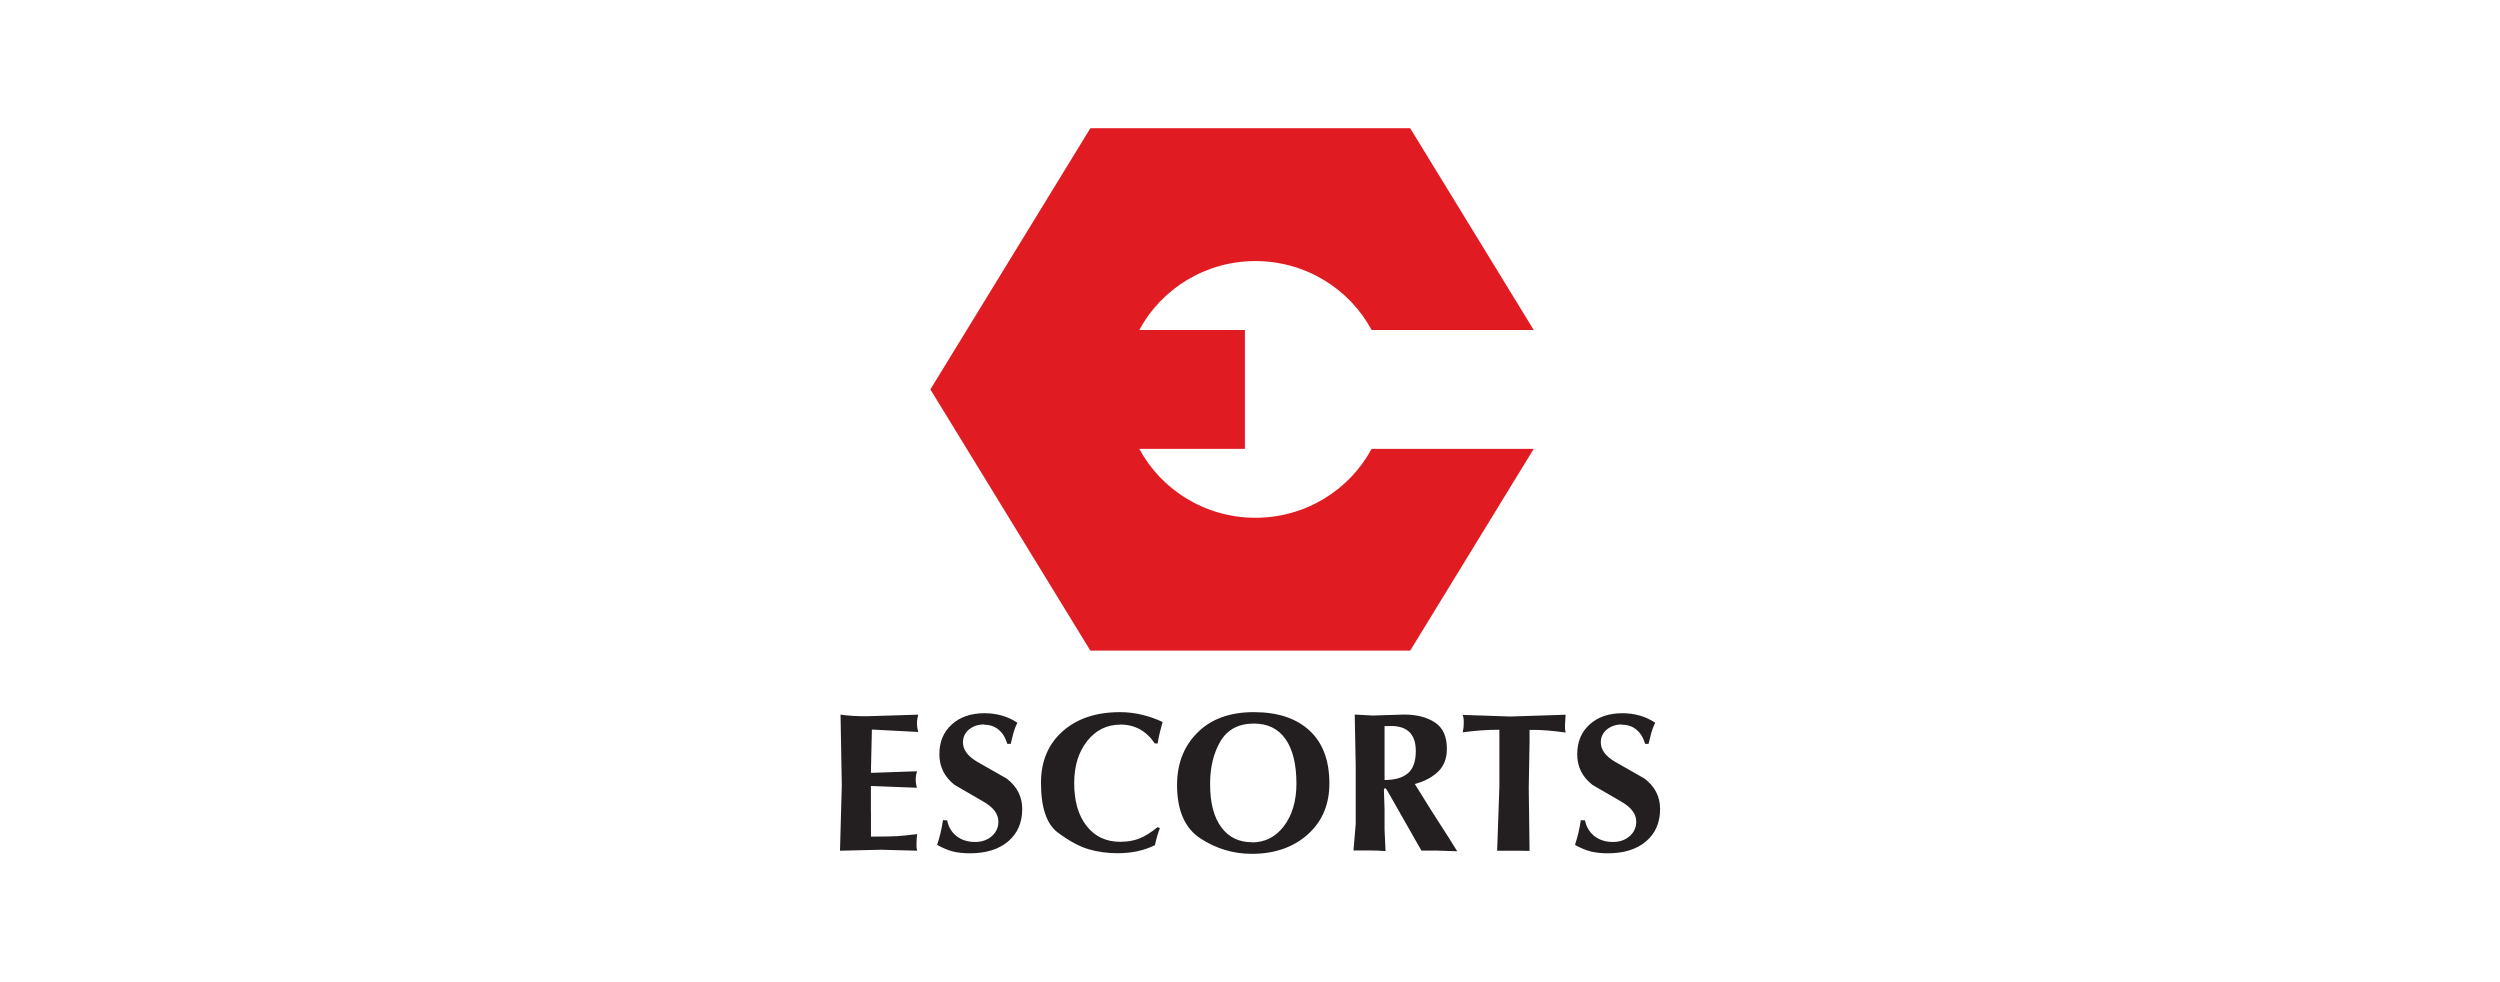 <?xml version="1.0" encoding="UTF-8"?>
<svg id="Layer_1" xmlns="http://www.w3.org/2000/svg" version="1.1" viewBox="0 0 280 110">
  <!-- Generator: Adobe Illustrator 29.3.0, SVG Export Plug-In . SVG Version: 2.1.0 Build 146)  -->
  <defs>
    <style>
      .st0 {
        fill: #231f20;
      }

      .st0, .st1 {
        fill-rule: evenodd;
      }

      .st1 {
        fill: #e01b22;
      }
    </style>
  </defs>
  <path class="st1" d="M104.2,43.62l8.96-14.63,8.96-14.63h35.82l8.96,14.63,4.88,7.97h-18.16c-2.46-4.58-7.37-7.72-13.01-7.72s-10.55,3.14-13.01,7.72h11.83v13.31h-11.83c2.46,4.58,7.37,7.72,13.01,7.72s10.55-3.14,13.01-7.72h18.16l-4.88,7.97-8.96,14.63h-35.82l-8.96-14.63-8.96-14.63h0Z"/>
  <path class="st0" d="M97.55,91.02v2.68c1.41,0,2.37-.02,2.9-.05.53-.03,1.29-.11,2.27-.23-.01.16-.03.35-.05.54-.01.2-.02.35-.02.47v.37c0,.1.02.26.07.48l-4.04-.11-4.6.11.2-7.35-.14-7.89c.44.06.91.11,1.41.14.5.03,1.02.04,1.54.04l5.75-.18c-.09.35-.14.66-.14.95,0,.33.05.66.14.99l-5.19-.27-.11,4.85,5.16-.18c-.09.33-.14.63-.14.9,0,.3.04.62.14.95l-5.16-.2v2.98h0ZM110.22,81.14c-.68,0-1.24.19-1.69.56-.45.38-.68.86-.68,1.44,0,.84.55,1.58,1.65,2.21,1.1.63,2.18,1.25,3.25,1.85,1.16.89,1.74,2.02,1.74,3.41,0,1.53-.53,2.74-1.58,3.63-1.05.89-2.48,1.33-4.28,1.33-.72,0-1.35-.07-1.89-.2-.54-.14-1.13-.38-1.78-.74.32-.98.53-1.9.65-2.77l.47.02c.15.74.5,1.33,1.06,1.77.56.43,1.25.65,2.07.65.75,0,1.38-.22,1.87-.65.5-.44.74-.98.74-1.62,0-.86-.55-1.6-1.66-2.24-1.1-.64-2.18-1.27-3.24-1.88-1.14-.89-1.71-2.03-1.71-3.43s.46-2.5,1.39-3.34c.92-.84,2.15-1.26,3.66-1.26,1.38,0,2.61.35,3.68,1.06-.2.41-.34.8-.44,1.16-.1.36-.2.77-.3,1.21h-.38c-.21-.7-.54-1.23-.98-1.59-.44-.37-.98-.55-1.61-.55h0ZM125.47,81.16c-1.5,0-2.74.61-3.71,1.84-.97,1.23-1.45,2.79-1.45,4.7,0,2.03.46,3.63,1.39,4.81.92,1.18,2.18,1.77,3.75,1.77.81,0,1.53-.12,2.14-.36.62-.24,1.31-.67,2.07-1.29l.25.14c-.12.29-.22.56-.29.83-.08.27-.17.62-.27,1.06-1.2.6-2.6.9-4.19.9-1.14,0-2.23-.15-3.25-.45-1.02-.3-2.16-.92-3.43-1.86-1.26-.94-1.89-2.8-1.89-5.58,0-2.39.8-4.31,2.41-5.75,1.61-1.44,3.76-2.16,6.45-2.16,1.61,0,3.19.37,4.76,1.1-.11.39-.21.8-.32,1.23-.11.43-.18.82-.23,1.18h-.32c-.95-1.41-2.24-2.12-3.88-2.12h0ZM140.44,79.76c2.65,0,4.72.68,6.21,2.05,1.5,1.37,2.24,3.35,2.24,5.95,0,2.36-.81,4.26-2.44,5.71-1.62,1.44-3.71,2.16-6.25,2.16-2.06,0-3.97-.57-5.73-1.71-1.76-1.14-2.64-3.14-2.64-6,0-2.39.76-4.35,2.29-5.87,1.53-1.53,3.63-2.29,6.3-2.29h0ZM140.21,94.35c1.47,0,2.67-.61,3.6-1.84.92-1.22,1.39-2.81,1.39-4.75,0-2.16-.41-3.83-1.22-4.98-.81-1.16-1.99-1.74-3.54-1.74-1.71,0-2.96.66-3.74,1.97-.78,1.32-1.17,2.92-1.17,4.81,0,2.07.41,3.68,1.24,4.81.83,1.14,1.98,1.7,3.45,1.7h0ZM151.74,80.03l2,.11,3.53-.11c1.41,0,2.56.3,3.45.89.89.59,1.33,1.57,1.33,2.94,0,1.07-.32,1.92-.97,2.55-.65.63-1.52,1.1-2.62,1.4l1.78,2.86,1.98,3.09.99,1.58-2.23-.07h-1.78l-3.79-6.66c-.08-.14-.14-.22-.18-.26-.04-.04-.07-.06-.07-.08-.11,0-.16.1-.16.29l.07,2.07v2.28l.11,2.41c-.6-.04-1.22-.07-1.85-.07h-1.74l.25-2.98v-6.4l-.11-5.86h0ZM155.78,81.32h-.71v6.04c1.16,0,2.03-.25,2.62-.76.59-.5.88-1.33.88-2.49,0-1.86-.93-2.8-2.79-2.8h0ZM171.31,95.3c-.71-.02-1.38-.02-2-.02h-1.63l.25-7.15v-6.4c-1.38,0-2.74.1-4.1.29.08-.39.11-.73.11-1.01v-.29c0-.2-.04-.41-.11-.65l5.34.18,6.18-.2-.07,1.14v.36c0,.1.02.26.07.49-1.49-.2-2.65-.29-3.47-.29h-.57v1.27l-.09,5.22.09,7.09h0ZM181.66,81.14c-.68,0-1.24.19-1.69.56-.45.38-.68.86-.68,1.44,0,.84.55,1.58,1.65,2.21,1.1.63,2.18,1.25,3.25,1.85,1.16.89,1.74,2.02,1.74,3.41,0,1.53-.53,2.74-1.58,3.63-1.05.89-2.48,1.33-4.28,1.33-.72,0-1.35-.07-1.89-.2-.54-.14-1.14-.38-1.78-.74.32-.98.53-1.9.65-2.77l.47.02c.15.74.5,1.33,1.06,1.77.56.43,1.25.65,2.07.65.75,0,1.38-.22,1.87-.65.5-.44.74-.98.74-1.62,0-.86-.55-1.6-1.66-2.24-1.11-.64-2.18-1.27-3.24-1.88-1.14-.89-1.71-2.03-1.71-3.43s.46-2.5,1.39-3.34c.92-.84,2.15-1.26,3.66-1.26,1.38,0,2.61.35,3.68,1.06-.2.41-.34.8-.44,1.16-.1.36-.2.77-.3,1.21h-.38c-.21-.7-.54-1.23-.98-1.59-.44-.37-.98-.55-1.61-.55h0Z"/>
</svg>